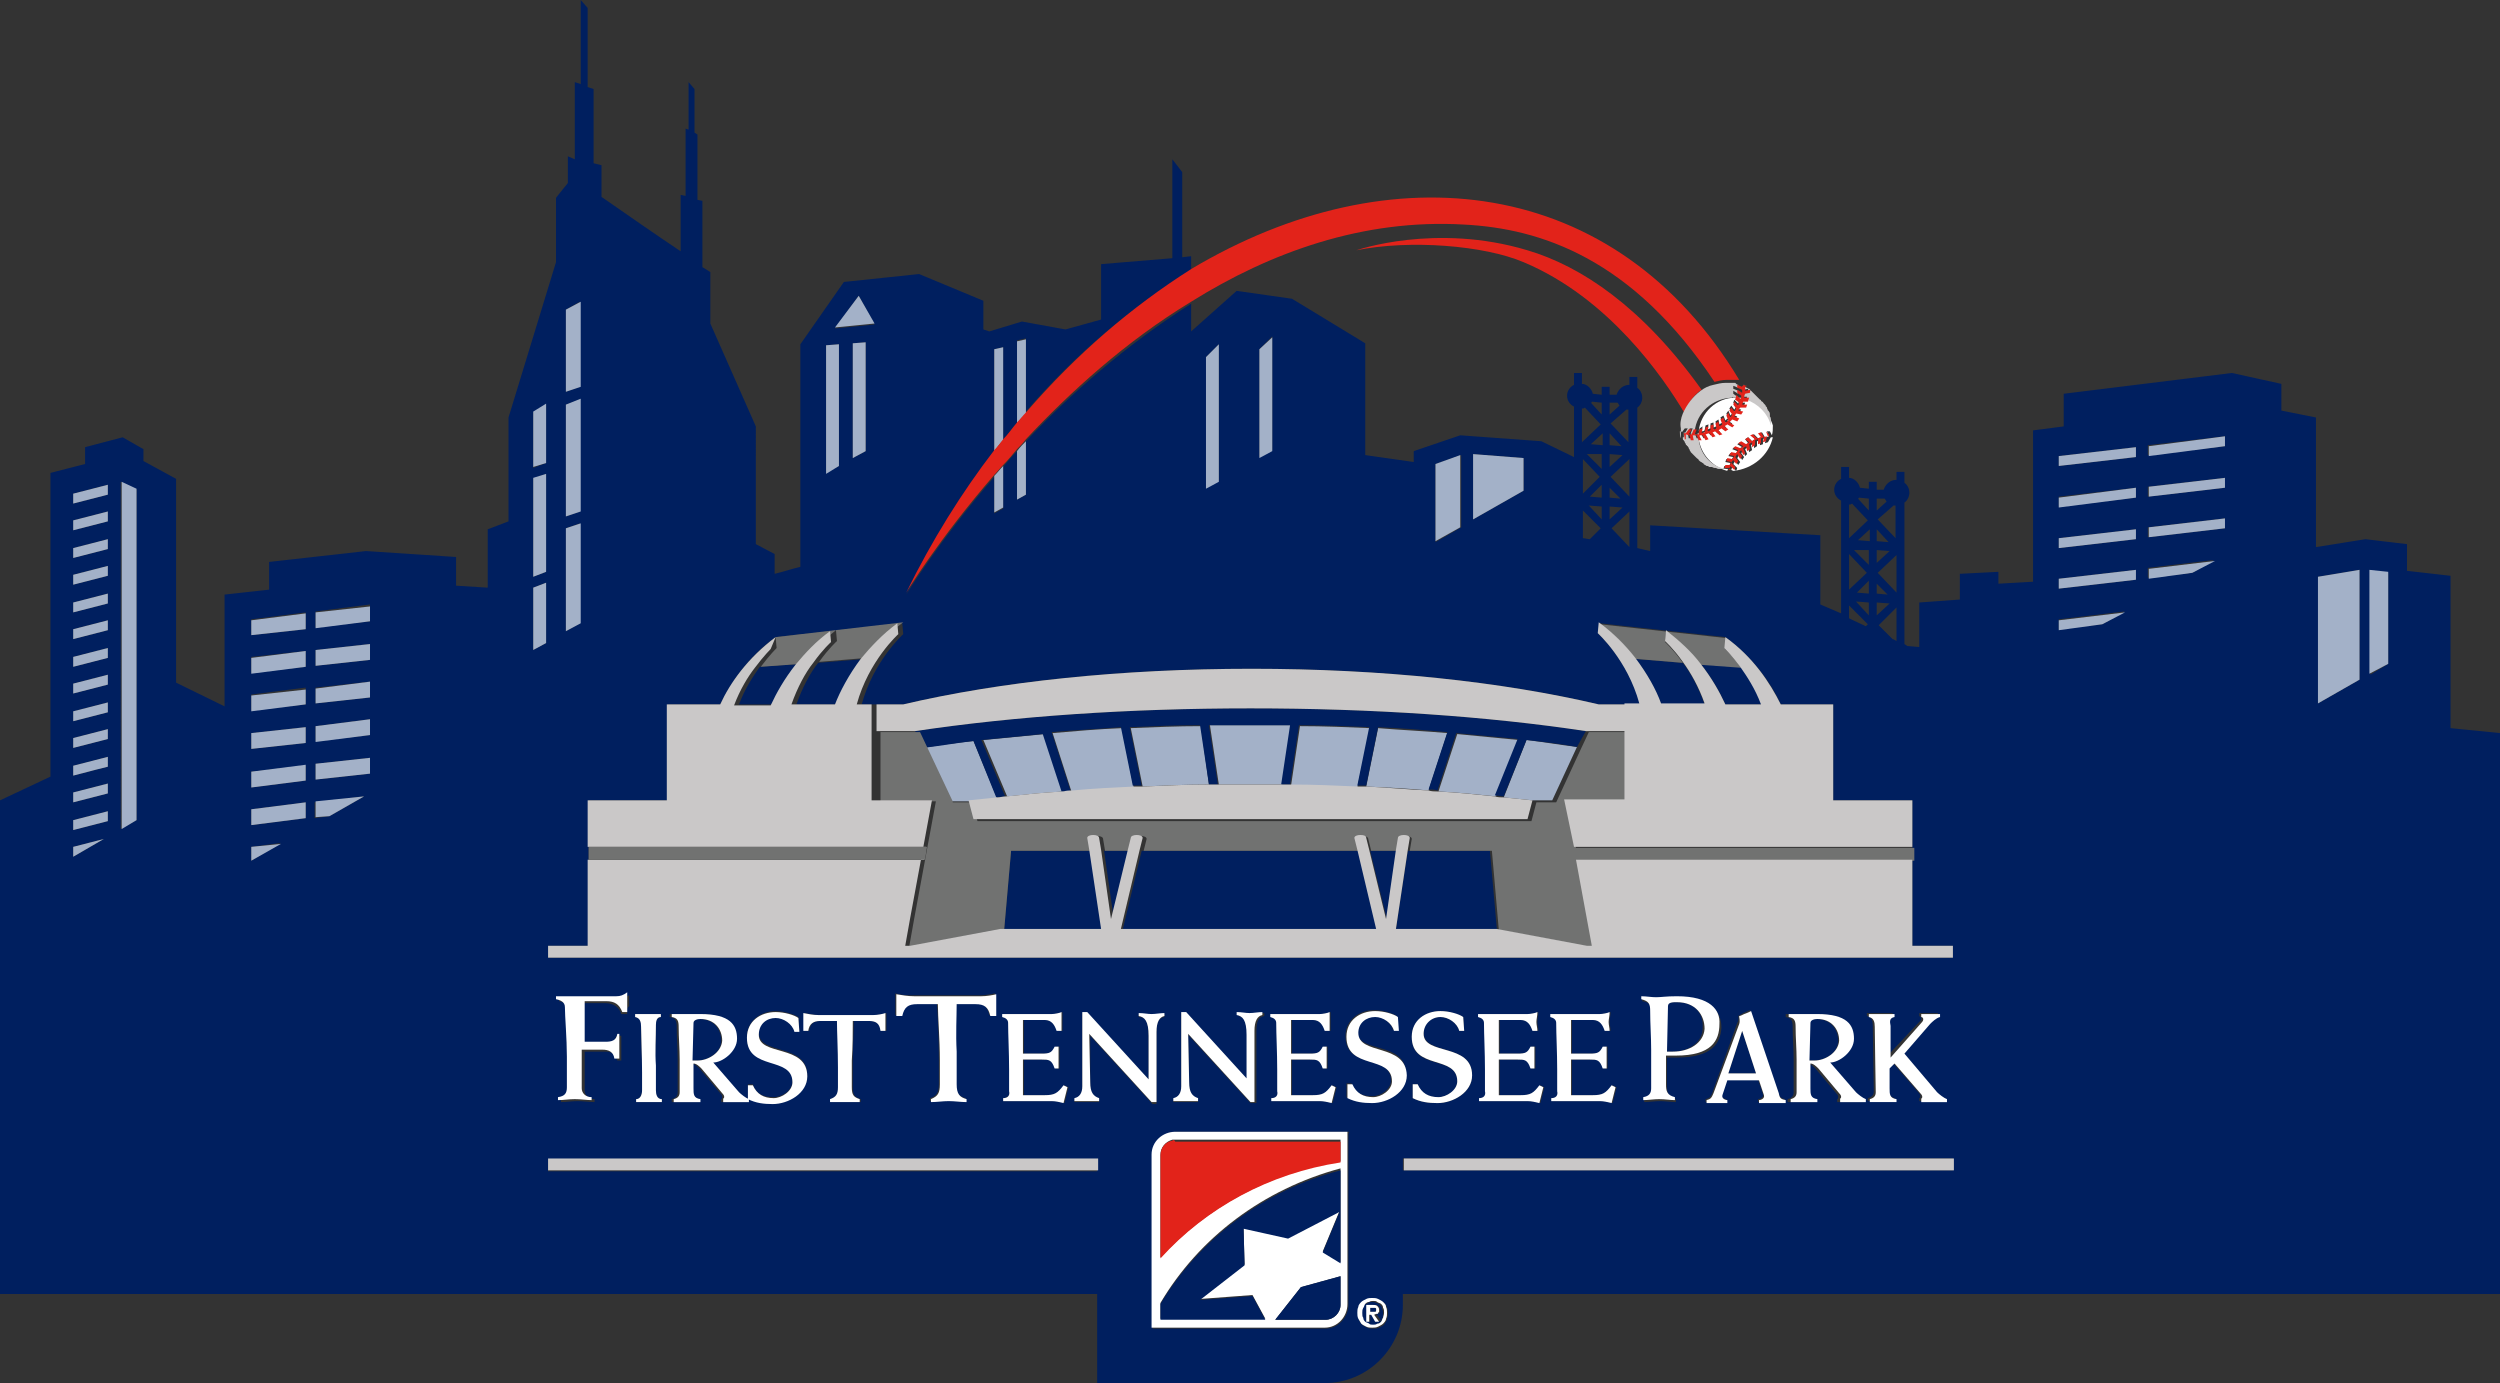 <?xml version="1.0" encoding="utf-8"?>
<!-- Generator: Adobe Illustrator 20.1.0, SVG Export Plug-In . SVG Version: 6.00 Build 0)  -->
<svg version="1.1" id="Layer_1" xmlns="http://www.w3.org/2000/svg" xmlns:xlink="http://www.w3.org/1999/xlink" x="0px" y="0px"
	 viewBox="0 0 252.7 139.8" style="enable-background:new 0 0 252.7 139.8;" xml:space="preserve">
<rect x="0" y="0" width="252.7" height="139.8" fill="#333333" stroke="none"/>
<style type="text/css">
	.st0{fill:#001F5F;}
	.st1{fill:#A3B1C8;}
	.st2{fill:#717271;}
	.st3{fill:#CAC8C8;}
	.st4{fill:#FFFFFF;}
	.st5{fill:#E2231A;}
</style>
<g>
	<path class="st0" d="M247.7,73.6V58.2l-4.4-0.5V55l-4.2-0.5l-5,0.8V42.2l-3.5-0.7v-2.7l-5-1.1l-17,2.1v3.3l-3.1,0.4v15.3L202,59
		v-1.2l-3.9,0.2v2.6l-4.1,0.3v4.5l-1.2-0.1l-0.3-0.2V50.8c0.3-0.2,0.5-0.6,0.5-1s-0.2-0.8-0.5-1v-1.1h-0.8v0.8l0,0
		c-0.6,0-1.1,0.4-1.3,1h-0.7v-0.8h-0.8v0.7l-0.9-0.1c-0.1-0.5-0.6-1-1.1-1v-1.1h-0.8v1.2c-0.4,0.2-0.7,0.6-0.7,1.1s0.3,0.9,0.7,1.1
		V62c-0.7-0.3-1.4-0.6-2.1-0.9v-7l-17.2-1v2.6c-0.4-0.1-0.9-0.2-1.3-0.3V41.2c0.3-0.2,0.5-0.6,0.5-1s-0.2-0.8-0.5-1v-1.1h-0.8v0.8
		l0,0c-0.6,0-1.1,0.4-1.3,1h-0.7v-0.8h-0.8v0.8l-0.9-0.1c-0.1-0.5-0.6-1-1.1-1v-1.1h-0.8v1.2c-0.4,0.2-0.7,0.6-0.7,1.1
		s0.3,0.9,0.7,1.1v5.1l-3.3-1.6l-8.2-0.6l-4.7,1.6v1.1L138,46V34.7l-7.4-4.5l-5.6-0.8l-4.6,4.1v-2.8c-6.5,4.1-12.2,9.1-16.7,13.9V50
		l-0.9,0.5v-4.9c-0.5,0.5-1,1.1-1.4,1.6v4.2l-0.9,0.5v-3.7c-5.7,6.6-8.9,11.9-8.9,11.9c2.6-5.3,5.6-10.1,8.9-14.4V35.3l0.9-0.2v9.4
		c0.5-0.6,0.9-1.2,1.4-1.7v-8.4l0.9-0.2v7.4c5.1-5.9,10.8-10.7,16.7-14.2v-1.5l-0.9,0.1v-8.6l-1-1.3v10l-7.2,0.6v5.6l-3.6,1
		l-4.4-0.8l-3.3,1l-0.6-0.2v-2.9l-6.5-2.7l-7.6,0.8l-4.4,6.3v22.5c-0.9,0.2-1.7,0.5-2.6,0.7v-2l-1.9-1V43.1l-4.6-10.4v-5.2
		c0,0-0.3-0.2-0.8-0.5v-6.7l-0.5-0.1v-6.6l-0.3-0.2V9l-0.6-0.7v4.8L69.3,13v6.8l-0.5-0.1v5.7c-2.4-1.6-5.7-3.9-8-5.5v-3.2L60,16.5V9
		l-0.6-0.2v-8L58.7,0v8.5l-0.6-0.2v7.8l-0.7-0.3v2.7c-0.5,0.6-1.2,1.5-1.2,1.5v6.5l-4.8,15.7v10.5l-2.1,0.8v5.9l-3.2-0.2v-2.9
		L37,55.7l-9.8,1.1v2.8l-4.5,0.5v11.3L17.8,69V48.4l-3.3-1.8v-1.2l-2.1-1.2l-3.8,1v1.7l-3.5,0.9v30.7L0,80.9v49.9h110.9v7.1v1.9h1.9
		h21.1c4.4,0,7.9-3.6,7.9-7.9v-1.1h110.9V74.1L247.7,73.6z M7.4,86.6v-1l3.1-0.8L7.4,86.6z M10.9,83l-3.5,0.9v-1l3.5-0.9V83z
		 M10.9,80.2l-3.5,0.9v-1l3.5-0.9V80.2z M10.9,77.5L10.9,77.5l-1.2,0.3l-2.3,0.6l0,0v-1l3.5-0.9V77.5z M10.9,74.7l-3.5,0.9v-1
		l3.5-0.9V74.7z M10.9,72l-3.5,0.9v-1l3.5-0.9V72z M10.9,69.2l-3.5,0.9v-1l3.5-0.9V69.2z M10.9,66.5l-3.5,0.9v-1l3.5-0.9V66.5z
		 M10.9,63.7l-3.5,0.9v-1l3.5-0.9V63.7z M10.9,61l-3.5,0.9v-1l3.5-0.9V61z M10.9,58.2l-3.5,0.9v-1l3.5-0.9V58.2z M10.9,55.5
		l-3.5,0.9v-1l3.5-0.9V55.5z M10.9,52.7l-3.5,0.9v-1l3.5-0.9V52.7z M10.9,50l-3.5,0.9v-1l3.5-0.9V50z M13.8,82.9l-1.6,0.9V48.7
		l1.6,0.8V82.9z M25.4,87v-1.4l3-0.4L25.4,87z M30.9,81.1v1.6l-5.5,0.7l0,0v-1.6L30.9,81.1L30.9,81.1z M30.9,78.9l-5.5,0.7V78
		l5.5-0.6V78.9z M30.9,75.1l-5.5,0.6v-1.6l5.5-0.6V75.1z M30.9,71.2l-5.5,0.6v-1.6l5.5-0.7V71.2z M30.9,67.4L25.4,68v-1.6l5.5-0.6
		V67.4z M30.9,63.6l-5.5,0.6v-1.6l5.5-0.7V63.6z M33.3,82.5l-1.5,0.2v-1.6l5-0.6L33.3,82.5z M37.4,78.2l-5.5,0.6v-1.6l5.5-0.6V78.2z
		 M37.4,74.3l-5.5,0.6v-1.5l5.5-0.7V74.3z M37.4,70.5l-5.5,0.6v-1.6l5.5-0.6V70.5z M37.4,66.7l-5.5,0.6v-1.6l5.5-0.6V66.7z
		 M37.4,62.8l-5.5,0.6v-1.6l5.5-0.7V62.8z M191.4,51.1c0.1,0,0.1,0,0.2,0l0,0v3.3l-1.8-1.9L191.4,51.1z M189.7,50.4h0.8
		c0.1,0.1,0.1,0.2,0.2,0.3l-1,0.9V50.4z M189.7,53.5l1.2,1.3l-1.2-0.1V53.5z M189.7,55.6l1.3,0.1l-1.3,1.2V55.6z M191.7,56.1v3.8
		l-1.9-2L191.7,56.1z M189.7,59l1.1,1.1l-1.1-0.1V59z M189.7,60.9L191,61l-1.3,1.2V60.9z M191.7,61.4v3.4c0,0-0.3-0.2-0.4-0.2
		l-1.4-1.4L191.7,61.4z M187.9,50.3l1,0.1v1.2l-1.1-1.2C187.9,50.4,187.9,50.3,187.9,50.3z M187.7,59.9l1.2-1.2V60L187.7,59.9z
		 M188.9,60.9v1.3l-1.3-1.4L188.9,60.9z M187.8,54.6l1.2-1.1v1.2L187.8,54.6z M188.9,55.6v1.5l-1.5-1.5H188.9z M186.9,51
		c0.1,0,0.2,0,0.3-0.1l1.6,1.7l-1.9,1.8L186.9,51L186.9,51z M186.9,56l1.8,1.9l-1.8,1.7V56z M186.9,61.2l1.9,1.9l-0.2,0.2
		c-0.6-0.3-1.1-0.5-1.7-0.8V61.2z M164.4,41.4c0.1,0,0.1,0,0.2,0l0,0v3.3l-1.8-1.9L164.4,41.4z M162.7,40.7h0.8
		c0.1,0.1,0.1,0.2,0.2,0.3l-1,0.9V40.7z M162.7,43.8l1.2,1.3l-1.2-0.1V43.8z M162.7,45.9L164,46l-1.3,1.2V45.9z M164.7,46.4v3.8
		l-1.9-2L164.7,46.4z M162.7,49.3l1.1,1.1l-1.1-0.1V49.3z M162.7,51.2l1.3,0.1l-1.3,1.2V51.2z M164.7,51.7v3.6l0,0l-1.8-1.9
		L164.7,51.7z M160.9,40.6l1,0.1v1.2l-1.1-1.2C160.9,40.7,160.9,40.7,160.9,40.6z M160.6,51.1l1.3,0.1v1.3L160.6,51.1z M161.8,53.4
		l-1.1,1.1c-0.2,0-0.5-0.1-0.7-0.1v-2.8L161.8,53.4z M160.7,50.2l1.2-1.2v1.3L160.7,50.2z M160.8,44.9l1.2-1.1V45L160.8,44.9z
		 M161.9,45.9v1.5l-1.5-1.5H161.9z M159.9,41.3c0.1,0,0.2,0,0.3-0.1l1.6,1.7l-1.9,1.8L159.9,41.3L159.9,41.3z M159.9,46.3l1.8,1.9
		l-1.7,1.7v-3.3l0,0v-0.3H159.9z M148.9,45.9l5.1,0.4v3.3l-5.1,2.9V45.9z M145.1,46.9l2.6-0.9v7.3l-2.6,1.5V46.9z M127.3,35.3
		l1.3-1.3v11.5l-1.3,0.7V35.3z M121.9,36.1l1.3-1.3v13.8l-1.3,0.7V36.1z M86.8,29.9l1.6,2.9l-4,0.4L86.8,29.9z M87.5,34.6v11
		l-1.3,0.7V34.7L87.5,34.6z M83.5,34.9l1.3-0.1v12.3l-1.3,0.7V34.9z M57.2,31.3l1.4-0.8v8.6l-1.4,0.5V31.3z M57.2,40.9l1.4-0.5v11.3
		l-1.4,0.5V40.9z M57.2,53.4l1.4-0.5V63l-1.4,0.8V53.4z M55.2,65l-1.3,0.7v-6.3l1.3-0.5V65z M55.2,57.8l-1.3,0.5v-9.9l1.3-0.5V57.8z
		 M55.2,46.8l-1.3,0.5v-5.6l1.3-0.8V46.8z M110.9,117.3v1.1H55.4v-1.2H111C111,117.2,111,117.2,110.9,117.3z M63.4,102.5h-0.6
		c-0.2-0.7-0.8-1.1-1.6-1.1H59c0,1.3,0,2.6,0,4.1h2.1c0.6,0,1.1-0.2,1.2-0.8h0.5c0,0.4,0,0.9,0,1.3c0,0.4,0,0.8,0,1.2h-0.4
		c-0.2-0.7-0.6-0.9-1.2-0.9h-2.1c0,1.2,0,2.6,0,3.9c0,0.5,0.4,0.9,1,0.9v0.3c-0.6,0-1.2-0.1-1.7-0.1c-0.6,0-1.1,0.1-1.7,0.1v-0.3
		c0.6-0.1,0.9-0.4,0.9-1V107c0-1.8-0.2-4.1-0.2-5c0-0.5-0.4-0.7-0.9-0.8v-0.3h6.1c0.3,0,0.6-0.1,1-0.3c0,0.4,0,0.8,0,1.1
		C63.3,101.9,63.4,102.2,63.4,102.5z M66.9,111.1v0.3c-0.4,0-0.9,0-1.3,0s-0.9,0-1.3,0v-0.3c0.4,0,0.6-0.4,0.6-0.9v-1.8
		c0-1.5-0.1-3.8-0.1-4.6c0-0.5,0-0.9-0.6-1v-0.3c0.4,0,0.9,0,1.3,0s0.9,0,1.3,0v0.3c-0.5,0.1-0.5,0.4-0.5,0.8c0,1.2-0.1,2.7-0.1,4.1
		v2.5C66.2,110.6,66.4,111.1,66.9,111.1z M74.5,110.4c0.2,0.2,0.6,0.6,1,0.7v0.3c-0.4,0-0.8,0-1.3,0c-0.4,0-0.8,0-1.3,0v-0.3
		c0.1,0,0.1-0.1,0.1-0.2c0-0.1,0-0.2-0.2-0.4l-2.1-2.5c-0.2-0.2-0.5-0.5-0.8-0.5v2.5c0,0.5,0.1,0.9,0.7,1.1v0.3c-0.5,0-0.9,0-1.4,0
		s-0.9,0-1.3,0v-0.3c0.4-0.1,0.6-0.3,0.6-0.7v-3.3c0-1.1-0.1-2.2-0.1-3.3c0-0.6-0.1-0.9-0.7-1v-0.3c0.4,0,0.8,0,1.2,0
		c0.4,0,0.8,0,1.7,0c3,0,3.7,1.1,3.7,2.5c0,1.3-1.5,2.4-2.6,2.4L74.5,110.4z M81.6,108.7c0,1.7-1.9,2.8-3.5,2.8
		c-0.9,0-1.7-0.1-2.5-0.5v-1.4h0.5c0.3,1,1.1,1.3,2.1,1.3c0.9,0,1.9-0.7,1.9-1.6c0-2.7-4.6-1-4.6-4.5c0-1.6,1.4-2.6,2.9-2.6
		c0.8,0,1.8,0.3,2.3,0.6l0.1,1.4h-0.5c-0.2-0.8-1.1-1.4-1.9-1.4c-1,0-1.7,0.6-1.7,1.6C76.7,106.7,81.6,105.4,81.6,108.7z M87,111.1
		v0.3c-0.5,0-1,0-1.5,0s-1,0-1.5,0v-0.3c0.6-0.2,0.8-0.5,0.8-1.2v-2c0-1.8-0.1-3.6-0.1-4.7H83c-0.7,0-1.1,0.2-1.2,1h-0.5v-1.8
		c0.5,0.1,1,0.2,1.5,0.2h5.6c0.4,0,0.9-0.1,1.2-0.2v1.8h-0.5c-0.1-0.7-0.5-1-1.2-1h-1.6c0,1.1-0.1,2.5-0.1,4v2.7
		C86.2,110.7,86.4,110.9,87,111.1z M97.6,111v0.3c-0.6,0-1.2-0.1-1.8-0.1c-0.6,0-1.2,0.1-1.8,0.1V111c0.7-0.2,0.9-0.6,0.9-1.5v-2.4
		c0-2.2-0.1-4.4-0.2-5.7h-2.1c-0.9,0-1.3,0.3-1.5,1.2h-0.6v-2.2c0.6,0.2,1.2,0.2,1.8,0.2h6.8c0.4,0,1.1-0.1,1.5-0.2v2.2H100
		c-0.2-0.9-0.6-1.2-1.5-1.2h-1.9c0,1.3-0.1,3-0.1,4.8v3.3C96.6,110.5,96.9,110.8,97.6,111z M102,103.4c0-0.3-0.2-0.5-0.6-0.6v-0.3h5
		c0.3,0,0.8-0.1,1-0.2c0,0.3,0,0.6,0,1c0,0.3,0,0.6,0,0.9h-0.5c-0.2-0.6-0.5-1.1-1.2-1.1h-2.2v3.4h1.9c0.7,0,1-0.1,1.3-0.7h0.4
		c0,0.4,0,0.7,0,1.1c0,0.4,0,0.8,0,1.1h-0.4c-0.3-0.9-0.5-0.9-1.3-0.9h-1.9v3.6h2.2c0.9,0,1.3-0.2,1.9-1l0.4,0.2l-0.4,1.6
		c-0.4-0.2-0.8-0.2-1.2-0.2h-5V111c0.5,0,0.7-0.4,0.7-0.8V108C102.1,106.4,102,104.5,102,103.4z M110.2,109.5c0,1,0.3,1.5,0.9,1.6
		v0.3c-0.4,0-0.8,0-1.3,0c-0.4,0-0.8,0-1.2,0v-0.3c0.5-0.1,0.8-0.5,0.8-1.2v-7.5h0.5l6.2,6.8v-4.4c0-1.6-0.3-2-1-2v-0.3
		c0.4,0,0.8,0.1,1.3,0.1c0.4,0,0.9-0.1,1.3-0.1v0.3c-0.6,0.1-0.8,0.5-0.8,1.6v7.2h-0.4l-6.3-6.9V109.5z M136.3,114.6v0.6v16.7
		c0,1.3-1.1,2.4-2.3,2.4h-16.7h-0.6h-0.2v-0.2v-0.7v-16.7c0-1.3,1.1-2.3,2.4-2.3h16.7h0.6h0.2L136.3,114.6L136.3,114.6z
		 M125.2,102.7v-0.3c0.4,0,0.8,0.1,1.3,0.1c0.4,0,0.9-0.1,1.3-0.1v0.3c-0.6,0.1-0.8,0.5-0.8,1.6v7.2h-0.6l-6.3-6.9l0.1,4.9
		c0,1,0.3,1.5,0.9,1.6v0.3c-0.4,0-0.8,0-1.3,0c-0.4,0-0.8,0-1.2,0v-0.3c0.5-0.1,0.8-0.5,0.8-1.2v-7.5h0.5l6.2,6.8v-4.4
		C126.1,103.2,125.8,102.8,125.2,102.7z M129.1,103.4c0-0.3-0.2-0.5-0.6-0.6v-0.3h5c0.3,0,0.8-0.1,1-0.2c0,0.3,0,0.6,0,1
		c0,0.3,0,0.6,0,0.9H134c-0.2-0.6-0.5-1.1-1.2-1.1h-2.2v3.4h1.9c0.7,0,1-0.1,1.3-0.7h0.4c0,0.4,0,0.7,0,1.1c0,0.4,0,0.8,0,1.1h-0.4
		c-0.3-0.9-0.5-0.9-1.3-0.9h-1.9v3.6h2.2c0.9,0,1.3-0.2,1.9-1l0.4,0.2l-0.4,1.6c-0.4-0.2-0.8-0.2-1.2-0.2h-4.9V111
		c0.5,0,0.7-0.4,0.7-0.8V108C129.2,106.4,129.1,104.5,129.1,103.4z M140.2,133.4c-0.1,0.2-0.2,0.3-0.3,0.5c-0.1,0.1-0.3,0.2-0.5,0.3
		s-0.4,0.1-0.6,0.1c-0.2,0-0.4,0-0.6-0.1c-0.2-0.1-0.4-0.2-0.5-0.3s-0.3-0.3-0.3-0.5c-0.1-0.2-0.1-0.4-0.1-0.6c0-0.2,0-0.4,0.1-0.6
		c0.1-0.2,0.2-0.3,0.3-0.5c0.1-0.1,0.3-0.2,0.5-0.3s0.4-0.1,0.6-0.1c0.2,0,0.4,0,0.6,0.1c0.2,0.1,0.4,0.2,0.5,0.3s0.3,0.3,0.3,0.5
		c0.1,0.2,0.1,0.4,0.1,0.6C140.3,133,140.2,133.2,140.2,133.4z M138.6,111.4c-0.8,0-1.7-0.1-2.5-0.5v-1.4h0.5c0.3,1,1.1,1.3,2.1,1.3
		c0.9,0,1.9-0.7,1.9-1.6c0-2.7-4.6-1-4.6-4.5c0-1.6,1.4-2.6,2.9-2.6c0.8,0,1.8,0.3,2.3,0.6l0.1,1.4h-0.5c-0.2-0.8-1.1-1.4-1.9-1.4
		c-1,0-1.7,0.6-1.7,1.6c0,2.2,4.9,0.9,4.9,4.2C142.1,110.4,140.2,111.4,138.6,111.4z M197.4,118.3h-55.6v-1.2h55.6V118.3z
		 M148.8,108.7c0,1.7-1.9,2.8-3.5,2.8c-0.9,0-1.7-0.1-2.5-0.5v-1.4h0.5c0.3,1,1.1,1.3,2.1,1.3c0.9,0,1.9-0.7,1.9-1.6
		c0-2.7-4.6-1-4.6-4.5c0-1.6,1.4-2.6,2.9-2.6c0.8,0,1.8,0.3,2.3,0.6l0.1,1.4h-0.5c-0.2-0.8-1.1-1.4-1.9-1.4c-1,0-1.7,0.6-1.7,1.6
		C143.9,106.7,148.8,105.4,148.8,108.7z M150.1,103.4c0-0.3-0.2-0.5-0.6-0.6v-0.3h5c0.3,0,0.8-0.1,1-0.2c0,0.3-0.1,0.6-0.1,1
		c0,0.3,0.1,0.6,0.1,0.9H155c-0.2-0.6-0.5-1.1-1.2-1.1h-2.2v3.4h1.9c0.7,0,1-0.1,1.3-0.7h0.4c0,0.4,0,0.7,0,1.1c0,0.4,0,0.8,0,1.1
		h-0.4c-0.3-0.9-0.5-0.9-1.3-0.9h-1.9v3.6h2.2c0.9,0,1.3-0.2,1.9-1l0.4,0.2l-0.4,1.6c-0.4-0.2-0.8-0.2-1.2-0.2h-4.9V111
		c0.5,0,0.7-0.4,0.7-0.8V108C150.2,106.4,150.1,104.5,150.1,103.4z M157.4,103.4c0-0.3-0.2-0.5-0.6-0.6v-0.3h5c0.3,0,0.8-0.1,1-0.2
		c0,0.3-0.1,0.6-0.1,1c0,0.3,0.1,0.6,0.1,0.9h-0.5c-0.2-0.6-0.5-1.1-1.2-1.1h-2.2v3.4h1.9c0.7,0,1-0.1,1.3-0.7h0.4
		c0,0.4,0,0.7,0,1.1c0,0.4,0,0.8,0,1.1h-0.4c-0.3-0.9-0.5-0.9-1.3-0.9h-1.9v3.6h2.2c0.9,0,1.3-0.2,1.9-1l0.4,0.2l-0.4,1.6
		c-0.4-0.2-0.8-0.2-1.2-0.2h-4.9V111c0.5,0,0.7-0.4,0.7-0.8V108C157.5,106.4,157.4,104.5,157.4,103.4z M175.7,102.7L175.7,102.7
		L175.7,102.7c0.2-0.1,0.3-0.2,0.5-0.3s0.5-0.2,0.7-0.3l2.8,8.3c0.2,0.5,0.3,0.6,0.7,0.7v0.3c-0.5,0-0.6,0-1.1,0c-0.4,0-1.2,0-1.6,0
		v-0.3c0.1,0,0.6-0.1,0.5-0.5l-0.5-1.5h-3.2l-0.5,1.5c-0.1,0.4,0.4,0.5,0.5,0.5v0.3c-0.4,0-0.6,0-1.1,0c-0.4,0-0.6,0-1,0v-0.3
		c0.3-0.1,0.5-0.1,0.7-0.7l2.5-7C175.8,103.1,175.7,102.7,175.7,102.7z M169.5,106.9c-0.4,0-0.7,0-1,0v2.9c0,0.6,0.1,1.1,0.9,1.3
		v0.3c-0.5,0-1.1-0.1-1.6-0.1s-1.1,0.1-1.6,0.1v-0.3c0.5-0.1,0.8-0.4,0.8-0.9v-3.9c0-1.3-0.1-2.6-0.1-3.9c0-0.7-0.1-1.1-0.9-1.2
		v-0.3c0.5,0,1,0.1,1.5,0.1s0.9-0.1,2.1-0.1c3.5,0,4.4,1.4,4.4,3C173.9,105.4,173.1,106.9,169.5,106.9z M187.3,110.4
		c0.2,0.2,0.6,0.6,1,0.7v0.3c-0.4,0-0.8,0-1.3,0c-0.4,0-0.8,0-1.3,0v-0.3c0.1,0,0.1-0.1,0.1-0.2c0-0.1,0-0.2-0.2-0.4l-2.1-2.5
		c-0.2-0.2-0.5-0.5-0.8-0.5v2.5c0,0.5,0.1,0.9,0.7,1.1v0.3c-0.5,0-0.9,0-1.4,0s-0.9,0-1.3,0v-0.3c0.4-0.1,0.6-0.3,0.6-0.7v-3.3
		c0-1.1-0.1-2.2-0.1-3.3c0-0.6-0.1-0.9-0.7-1v-0.3c0.4,0,0.8,0,1.2,0s0.8,0,1.7,0c3,0,3.7,1.1,3.7,2.5c0,1.3-1.5,2.4-2.6,2.4
		L187.3,110.4z M194,103.3c0.2-0.2,0.2-0.3,0.2-0.4c0-0.1-0.1-0.1-0.2-0.2v-0.3c0.4,0,0.5,0,0.9,0s0.5,0,1,0v0.3
		c-0.3,0.1-0.8,0.5-1,0.7l-2.6,3l3.3,3.9c0.2,0.2,0.6,0.6,1,0.7v0.3c-0.4,0-0.8,0-1.3,0c-0.4,0-0.8,0-1.3,0V111
		c0.1,0,0.1-0.1,0.1-0.2c0-0.1,0-0.2-0.2-0.4l-2.6-3l-0.5,0.5c0,1.1,0,2,0,2c0,0.5,0.1,0.9,0.7,1.1v0.3c-0.5,0-0.9,0-1.4,0
		s-0.9,0-1.3,0V111c0.4-0.1,0.6-0.3,0.6-0.7c0,0-0.1-5.9-0.1-6.6c0-0.5-0.1-0.9-0.6-1v-0.3c0.4,0,0.9,0,1.3,0c0.4,0,0.9,0,1.3,0v0.3
		c-0.5,0.1-0.5,0.4-0.5,0.8c0,0.6,0,1.9,0,3.2L194,103.3z M197.4,96.8h-142v-1.2h4.1v-8.7v-1.3v-4.7h8v-9.7h5.3
		c1.1-2.2,2.8-4.8,5.6-6.8l0,0L91.2,63l0.1,1.1c0,0-3,2.7-4.2,7.1h1.5v9.7l0,0v-9.7l0,0h2.7c9.8-2.3,21.9-3.6,35.2-3.6
		c13.2,0,25.4,1.3,35.1,3.6l0,0l0,0h2.7l0,0v9.7l0,0v-9.7h1.5c-1.2-4.4-4.2-7.1-4.2-7.1l0.1-1.1l12.7,1.4c2.8,2.1,4.6,4.6,5.6,6.8
		h5.3v9.7h8v4.7v1.3v8.7h4.1L197.4,96.8L197.4,96.8z M212.5,63.1l-4.4,0.5v-1l6.7-0.8L212.5,63.1z M215.9,58.6l-7.8,0.9v-1l7.8-0.9
		V58.6z M215.9,54.5l-7.8,0.9v-1l7.8-0.9V54.5z M215.9,50.3l-7.8,0.9v-1l7.8-0.9V50.3z M215.9,46.2l-7.8,0.9v-1l7.8-0.9V46.2z
		 M221.6,57.9l-4.5,0.5v-1l6.7-0.8L221.6,57.9z M224.9,53.4l-7.8,0.9v-1l7.8-0.9V53.4z M224.9,49.3l-7.8,0.9v-1l7.8-0.9V49.3z
		 M224.9,45.1l-7.8,0.9v-1l7.8-0.9V45.1z M238.5,68.7l-4.2,2.4V58.3l4.2-0.7V68.7z M241.4,67.1l-1.8,1.1V57.7l1.8,0.2V67.1z"/>
	<polygon class="st1" points="7.4,50.9 10.9,50 10.9,49 7.4,49.9 	"/>
	<polygon class="st1" points="7.4,53.6 10.9,52.7 10.9,51.7 7.4,52.6 	"/>
	<polygon class="st1" points="7.4,56.4 10.9,55.5 10.9,54.5 7.4,55.4 	"/>
	<polygon class="st1" points="7.4,59.1 10.9,58.2 10.9,57.2 7.4,58.1 	"/>
	<polygon class="st1" points="7.4,61.9 10.9,61 10.9,60 7.4,60.9 	"/>
	<polygon class="st1" points="7.4,64.6 10.9,63.7 10.9,62.7 7.4,63.6 	"/>
	<polygon class="st1" points="7.4,78.4 7.4,78.4 9.7,77.8 10.9,77.5 10.9,77.5 10.9,76.5 7.4,77.4 	"/>
	<polygon class="st1" points="7.4,81.1 10.9,80.2 10.9,79.2 7.4,80.1 	"/>
	<polygon class="st1" points="7.4,83.9 10.9,83 10.9,82 7.4,82.9 	"/>
	<polygon class="st1" points="7.4,86.6 10.5,84.8 7.4,85.6 	"/>
	<polygon class="st1" points="7.4,67.4 10.9,66.5 10.9,65.5 7.4,66.4 	"/>
	<polygon class="st1" points="7.4,70.1 10.9,69.2 10.9,68.2 7.4,69.1 	"/>
	<polygon class="st1" points="7.4,72.9 10.9,72 10.9,71 7.4,71.9 	"/>
	<polygon class="st1" points="7.4,75.6 10.9,74.7 10.9,73.7 7.4,74.6 	"/>
	<polygon class="st1" points="25.4,64.2 30.9,63.6 30.9,62 25.4,62.7 	"/>
	<polygon class="st1" points="25.4,68.1 30.9,67.4 30.9,65.8 25.4,66.5 	"/>
	<polygon class="st1" points="25.4,71.9 30.9,71.2 30.9,69.7 25.4,70.3 	"/>
	<polygon class="st1" points="25.4,75.7 30.9,75.1 30.9,73.5 25.4,74.1 	"/>
	<polygon class="st1" points="25.4,79.6 30.9,78.9 30.9,77.3 25.4,78 	"/>
	<polygon class="st1" points="31.9,63.5 37.4,62.8 37.4,61.3 31.9,61.9 	"/>
	<polygon class="st1" points="31.9,67.3 37.4,66.7 37.4,65.1 31.9,65.7 	"/>
	<polygon class="st1" points="31.9,71.1 37.4,70.5 37.4,68.9 31.9,69.6 	"/>
	<polygon class="st1" points="31.9,75 37.4,74.3 37.4,72.7 31.9,73.4 	"/>
	<polygon class="st1" points="31.9,78.8 37.4,78.2 37.4,76.6 31.9,77.2 	"/>
	<polygon class="st1" points="25.4,83.4 25.4,83.4 30.9,82.7 30.9,81.1 30.9,81.1 25.4,81.8 	"/>
	<polygon class="st1" points="25.4,87 28.4,85.3 25.4,85.6 	"/>
	<polygon class="st1" points="31.9,82.6 33.3,82.5 36.8,80.5 31.9,81 	"/>
	<polygon class="st1" points="208.1,47.1 215.9,46.2 215.9,45.2 208.1,46.1 	"/>
	<polygon class="st1" points="208.1,51.3 215.9,50.3 215.9,49.3 208.1,50.3 	"/>
	<polygon class="st1" points="208.1,55.4 215.9,54.5 215.9,53.5 208.1,54.4 	"/>
	<polygon class="st1" points="208.1,59.5 215.9,58.6 215.9,57.6 208.1,58.5 	"/>
	<polygon class="st1" points="208.1,63.7 212.5,63.1 214.8,61.9 208.1,62.7 	"/>
	<polygon class="st1" points="217.2,46.1 224.9,45.1 224.9,44.1 217.2,45.1 	"/>
	<polygon class="st1" points="217.2,50.2 224.9,49.3 224.9,48.3 217.2,49.2 	"/>
	<polygon class="st1" points="217.2,54.3 224.9,53.4 224.9,52.4 217.2,53.3 	"/>
	<polygon class="st1" points="217.2,58.5 221.6,57.9 223.9,56.7 217.2,57.5 	"/>
	<polygon class="st1" points="234.3,71.1 238.5,68.7 238.5,57.6 234.3,58.3 	"/>
	<polygon class="st1" points="239.5,68.1 241.4,67.1 241.4,57.8 239.5,57.6 	"/>
	<polygon class="st1" points="12.3,83.8 13.8,82.9 13.8,49.4 12.3,48.7 	"/>
	<polygon class="st1" points="53.9,47.2 55.2,46.8 55.2,40.8 53.9,41.6 	"/>
	<polygon class="st1" points="53.9,58.3 55.2,57.8 55.2,47.9 53.9,48.3 	"/>
	<polygon class="st1" points="53.9,65.7 55.2,65 55.2,58.9 53.9,59.4 	"/>
	<polygon class="st1" points="58.7,30.5 57.2,31.3 57.2,39.6 58.7,39.1 	"/>
	<polygon class="st1" points="58.7,40.3 57.2,40.9 57.2,52.2 58.7,51.7 	"/>
	<polygon class="st1" points="58.7,52.9 57.2,53.4 57.2,63.8 58.7,63 	"/>
	<polygon class="st1" points="87.5,45.6 87.5,34.6 86.2,34.7 86.2,46.3 	"/>
	<polygon class="st1" points="84.8,34.8 83.5,34.9 83.5,47.9 84.8,47.1 	"/>
	<path class="st1" d="M103.7,34.3l-0.9,0.2v8.3c0.3-0.4,0.6-0.7,0.9-1V34.3z"/>
	<path class="st1" d="M102.8,50.5l0.9-0.5v-5.4c-0.3,0.3-0.6,0.6-0.9,1V50.5z"/>
	<path class="st1" d="M101.4,35.1l-0.9,0.2v10.3c0.3-0.4,0.6-0.8,0.9-1.1V35.1z"/>
	<path class="st1" d="M100.5,51.8l0.9-0.5v-4.2c-0.3,0.3-0.6,0.7-0.9,1V51.8z"/>
	<polygon class="st1" points="128.6,34.1 127.3,35.3 127.3,46.3 128.6,45.6 	"/>
	<polygon class="st1" points="123.2,34.8 121.9,36.1 121.9,49.4 123.2,48.7 	"/>
	<polygon class="st1" points="86.8,29.9 84.4,33.1 88.4,32.7 	"/>
	<path class="st0" d="M139.1,132.4v-0.1c0,0,0,0-0.1-0.1h-0.1h-0.1h-0.3v0.4h0.3c0.1,0,0.2,0,0.2,0
		C139.1,132.5,139.1,132.5,139.1,132.4z"/>
	<path class="st0" d="M139.5,131.9c-0.1-0.1-0.2-0.2-0.4-0.2c-0.1-0.1-0.3-0.1-0.4-0.1c-0.2,0-0.3,0-0.4,0.1
		c-0.1,0.1-0.3,0.1-0.4,0.2c-0.1,0.1-0.2,0.2-0.2,0.4c-0.1,0.1-0.1,0.3-0.1,0.5s0,0.3,0.1,0.5c0.1,0.1,0.1,0.3,0.2,0.4
		c0.1,0.1,0.2,0.2,0.4,0.2c0.1,0.1,0.3,0.1,0.4,0.1c0.2,0,0.3,0,0.4-0.1c0.1-0.1,0.3-0.1,0.4-0.2c0.1-0.1,0.2-0.2,0.2-0.4
		c0.1-0.1,0.1-0.3,0.1-0.5s0-0.3-0.1-0.5C139.7,132.1,139.6,132,139.5,131.9z M139.1,133.6l-0.4-0.7h-0.2v0.7h-0.3v-1.7h0.6
		c0.2,0,0.4,0,0.5,0.1s0.2,0.2,0.2,0.4c0,0.1,0,0.1,0,0.2c0,0.1-0.1,0.1-0.1,0.1l-0.1,0.1c-0.1,0-0.1,0-0.2,0l0.5,0.7L139.1,133.6
		L139.1,133.6z"/>
	<path class="st0" d="M169.4,101.3c-0.4,0-0.9,0-0.9,0.4l-0.1,4.6c0.2,0,0.4,0,0.6,0c1.7,0,3.1-0.9,3.1-2.4
		C172.2,102.5,171.4,101.3,169.4,101.3z"/>
	<polygon class="st0" points="177.5,108.5 176.1,104.2 174.7,108.5 	"/>
	<polygon class="st0" points="94.6,81 92.4,92.8 92.4,92.8 	"/>
	<path class="st0" d="M70.7,103c-0.3,0-0.7,0-0.7,0.4l-0.1,3.8c0.2,0,0.3,0,0.5,0c1.2,0,2.5-0.8,2.5-2C72.9,104,72.1,103,70.7,103z"
		/>
	<polygon class="st0" points="95.8,81 95.8,81 95.8,80.9 	"/>
	<path class="st0" d="M80.5,71.2h4.4c0.5-1.4,1.4-3,2.6-4.6L82.7,67C81.9,68,81.1,69.5,80.5,71.2z"/>
	<path class="st0" d="M74.7,71.2h3.7c0.6-1.3,1.4-2.7,2.5-4.1l-4.1,0.3C76.1,68.4,75.3,69.6,74.7,71.2z"/>
	<path class="st0" d="M174.4,71.2h3.7c-0.6-1.6-1.4-2.9-2.1-3.8l-4.1-0.3C173,68.5,173.8,69.9,174.4,71.2z"/>
	<path class="st0" d="M183.6,103c-0.3,0-0.7,0-0.7,0.4l-0.1,3.8c0.2,0,0.3,0,0.5,0c1.2,0,2.5-0.8,2.5-2S185,103,183.6,103z"/>
	<path class="st0" d="M167.9,71.2h4.4c-0.6-1.7-1.4-3.2-2.2-4.2l-4.8-0.4C166.6,68.2,167.4,69.9,167.9,71.2z"/>
	<path class="st2" d="M78.5,65.5c0,0-0.7,0.7-1.6,1.9l4.1-0.3c0.9-1.2,2.1-2.3,3.5-3.4l0.1,1.1c0,0-0.8,0.7-1.8,2.1l4.8-0.4
		c1-1.3,2.2-2.5,3.7-3.6l-12.9,1.5l0,0l0,0L78.5,65.5z"/>
	<path class="st2" d="M165.3,66.6l4.8,0.4c-1-1.4-1.8-2.1-1.8-2.1l0.1-1.1c1.4,1,2.5,2.2,3.5,3.4l4.1,0.3c-0.9-1.2-1.6-1.9-1.6-1.9
		l0.1-1.1l-12.8-1.4C163.2,64.1,164.4,65.3,165.3,66.6z"/>
	<path class="st3" d="M55.4,118.3H111v-1.1v-0.1H55.4V118.3z"/>
	<rect x="141.9" y="117.1" class="st3" width="55.6" height="1.2"/>
	<polygon class="st0" points="142.3,86 141.1,93.9 151.3,93.9 150.6,86 	"/>
	<polygon class="st0" points="112.6,93 114.3,86 111.6,86 	"/>
	<polygon class="st0" points="113.5,93.9 139.3,93.9 137.4,86 115.4,86 	"/>
	<polygon class="st0" points="101.5,93.9 111.7,93.9 110.5,86 102.2,86 	"/>
	<polygon class="st0" points="140.2,93 141.2,86 138.5,86 	"/>
	<path class="st1" d="M152,80.6c1,0.1,2,0.2,2.9,0.3h2l2.5-5.4c-1.7-0.2-3.4-0.5-5.1-0.7L152,80.6z"/>
	<path class="st1" d="M146.3,74.1c-2.3-0.2-4.6-0.3-7-0.5l-1.2,5.9c2.1,0.1,4.2,0.2,6.3,0.4L146.3,74.1z"/>
	<path class="st1" d="M153.5,74.8c-2-0.2-4.1-0.4-6.2-0.6l-1.9,5.8c2,0.1,3.9,0.3,5.8,0.5L153.5,74.8z"/>
	<path class="st1" d="M138.5,73.6c-2.3-0.1-4.7-0.2-7.1-0.2l-0.9,6c2.3,0,4.5,0.1,6.7,0.2L138.5,73.6z"/>
	<path class="st1" d="M129.6,79.3l0.9-6c-1.4,0-2.7,0-4.1,0c-1.4,0-2.7,0-4.1,0l0.9,6c1.1,0,2.1,0,3.2,0
		C127.5,79.3,128.6,79.3,129.6,79.3z"/>
	<path class="st1" d="M98.4,74.9c-1.8,0.2-3.5,0.4-5.1,0.7l2.5,5.3l0.1,0.1h2c1-0.1,1.9-0.2,2.9-0.3L98.4,74.9z"/>
	<path class="st1" d="M121.4,73.4c-2.4,0-4.7,0.1-7.1,0.2l1.2,5.9c2.2-0.1,4.4-0.2,6.7-0.2L121.4,73.4z"/>
	<path class="st1" d="M105.6,74.2c-2.1,0.2-4.2,0.4-6.2,0.6l2.4,5.7c1.9-0.2,3.8-0.4,5.8-0.5L105.6,74.2z"/>
	<path class="st1" d="M113.4,73.6c-2.4,0.1-4.7,0.3-7,0.5l1.9,5.9c2.1-0.1,4.2-0.3,6.3-0.4L113.4,73.6z"/>
	<path class="st0" d="M160.3,73.9c-9.9-1.5-21.6-2.3-33.9-2.3c-12.3,0-24,0.8-33.9,2.3l0,0l0,0l0.8,1.7c1.7-0.2,3.4-0.5,5.1-0.7
		l2.3,5.7c0.3,0,0.6-0.1,0.9-0.1l-2.4-5.7c2-0.2,4.1-0.4,6.2-0.6l1.9,5.8c0.3,0,0.6,0,0.9-0.1l-1.9-5.9c2.3-0.2,4.6-0.3,7-0.5
		l1.2,5.9c0.3,0,0.6,0,0.9,0l-1.2-5.9c2.3-0.1,4.7-0.2,7.1-0.2l0.9,6c0.3,0,0.6,0,0.9,0l-0.9-6c1.4,0,2.7,0,4.1,0c1.4,0,2.7,0,4.1,0
		l-0.9,6c0.3,0,0.6,0,0.9,0l0.9-6c2.4,0,4.7,0.1,7.1,0.2l-1.2,5.9c0.3,0,0.6,0,0.9,0l1.2-5.9c2.4,0.1,4.7,0.3,7,0.5l-1.9,5.8
		c0.3,0,0.6,0,0.9,0.1l1.9-5.8c2.1,0.2,4.2,0.4,6.2,0.6l-2.3,5.7c0.3,0,0.6,0.1,0.9,0.1l2.3-5.7c1.8,0.2,3.5,0.4,5.1,0.7L160.3,73.9
		L160.3,73.9L160.3,73.9z"/>
	<path class="st2" d="M94.6,81l-2.2,11.9l-0.5,2.8h0.5l9.1-1.7l0.7-8h8.3l-0.2-1.2c0-0.2,0.3-0.3,0.6-0.3s0.6,0.1,0.6,0.3l0.2,1.2
		h2.7l0.3-1.2c0-0.2,0.2-0.3,0.6-0.3c0.3,0,0.6,0.1,0.6,0.3l-0.3,1.2h21.8l-0.3-1.2c0-0.2,0.3-0.3,0.6-0.3s0.6,0.1,0.6,0.3l0.3,1.2
		h2.7l0.2-1.2c0-0.2,0.3-0.3,0.6-0.3s0.6,0.1,0.6,0.3l-0.2,1.2h8.3l0.7,8l9.1,1.7h0.5l-1.6-8.7l0,0v-0.2V87h34v-1.3h-34.2l-0.8-4.7
		h6.1v-9.7l0,0V74h-4l-0.8,1.7l-2.5,5.4h-2l-0.5,1.9l0,0h-56l0,0l-0.5-1.9l0,0h-2l0,0V81l-2.5-5.3L93,74h-4v-2.7l0,0V81H94.6
		L94.6,81z"/>
	<path class="st3" d="M159.1,85.6h34.2v-4.7h-8v-9.7H180c-1.1-2.2-2.8-4.8-5.6-6.8l-0.1,1.1c0,0,0.7,0.7,1.6,1.9
		c0.7,1,1.5,2.2,2.1,3.8h-3.6c-0.6-1.3-1.4-2.7-2.5-4.1c-0.9-1.2-2.1-2.3-3.5-3.4l-0.1,1.1c0,0,0.8,0.7,1.8,2.1
		c0.8,1.1,1.6,2.5,2.2,4.2h-4.4c-0.5-1.4-1.4-3-2.6-4.6c-1-1.3-2.2-2.5-3.7-3.6l-0.1,1.1c0,0,3,2.7,4.2,7.1h-1.5v9.7l0,0h-6.1
		L159.1,85.6z"/>
	<path class="st3" d="M193.3,86.9h-34l1.6,8.7h-0.5l-9.1-1.7h-10.2l1.2-8l0.2-1.2c0-0.2-0.3-0.3-0.6-0.3s-0.6,0.1-0.6,0.3l-0.2,1.2
		l-1,7l-1.7-7l-0.3-1.2c0-0.2-0.2-0.3-0.6-0.3c-0.3,0-0.6,0.1-0.6,0.3l0.3,1.2l1.9,8h-25.8l1.9-8l0.3-1.2c0-0.2-0.3-0.3-0.6-0.3
		s-0.6,0.1-0.6,0.3l-0.3,1.2l-1.7,7l-1-7l-0.2-1.2c0-0.2-0.3-0.3-0.6-0.3s-0.6,0.1-0.6,0.3l0.2,1.2l1.2,8h-10.2L92,95.6h-0.5
		l0.5-2.8l0,0l2.2-11.9h-6.1l0,0v-9.7h-1.5c1.2-4.4,4.2-7.1,4.2-7.1L90.7,63c-1.5,1.1-2.7,2.4-3.7,3.6c-1.2,1.6-2.1,3.3-2.6,4.6H80
		c0.6-1.7,1.4-3.2,2.2-4.2c1-1.4,1.8-2.1,1.8-2.1l-0.1-1.1c-1.4,1-2.5,2.2-3.5,3.4c-1.1,1.4-1.9,2.8-2.5,4.1h-3.7
		c0.6-1.6,1.4-2.9,2.1-3.8c0.9-1.2,1.6-1.9,1.6-1.9l0.5-1.2l0,0c-2.8,2.1-4.6,4.6-5.6,6.8h-5.4v9.7h-8v4.7h34.2l-0.2,1.3h-34v8.7h-4
		v1.2h142v-1.2h-4.1V86.9z"/>
	<polygon class="st3" points="159.3,86.9 159.3,86.9 159.3,86.7 	"/>
	<path class="st3" d="M151.1,80.5c-1.9-0.2-3.8-0.4-5.8-0.5c-0.3,0-0.6,0-0.9-0.1c-2.1-0.1-4.2-0.3-6.3-0.4c-0.3,0-0.6,0-0.9,0
		c-2.2-0.1-4.4-0.2-6.7-0.2c-0.3,0-0.6,0-0.9,0c-1.1,0-2.2,0-3.2,0c-1.1,0-2.2,0-3.2,0c-0.3,0-0.6,0-0.9,0c-2.3,0-4.5,0.1-6.7,0.2
		c-0.3,0-0.6,0-0.9,0c-2.1,0.1-4.2,0.2-6.3,0.4c-0.3,0-0.6,0-0.9,0.1c-2,0.1-3.9,0.3-5.8,0.5c-0.3,0-0.6,0.1-0.9,0.1
		c-1,0.1-2,0.2-2.9,0.3l0,0l0.5,1.9l0,0h56l0,0l0.5-1.9c-1-0.1-1.9-0.2-2.9-0.3C151.7,80.6,151.4,80.6,151.1,80.5z"/>
	<path class="st4" d="M135.5,114.4h-16.7c-1.3,0-2.4,1-2.4,2.3v16.7v0.6v0.2h0.2h0.6h16.7c1.3,0,2.3-1.1,2.3-2.4v-16.7v-0.6v-0.1
		H136H135.5z M135.5,131.9c0,0.8-0.7,1.5-1.5,1.5h-5.1l2.6-3.3l4-1.1V131.9z M135.5,127.6l-1.8-1.1l1.7-4.1l-5.2,2.7l-4.5-1l0.1,3.7
		l-4.5,3.5l5.3-0.4l1.3,2.4h-9.1h-1.5v-1.5v-0.1l0,0c3.9-6.6,10.4-11.5,18.2-13.6V127.6z M135.5,117.4c-7.2,1.1-13.6,4.7-18.2,9.7
		v-10.4c0-0.7,0.5-1.3,1.2-1.5c0.1,0,0.2,0,0.3,0h16.7V117.4z"/>
	<path class="st5" d="M118.5,115.3c-0.7,0.1-1.2,0.7-1.2,1.5v10.4c4.6-5.1,11-8.6,18.2-9.7v-2.1h-16.7
		C118.7,115.2,118.6,115.2,118.5,115.3z"/>
	<path class="st0" d="M117.3,131.8L117.3,131.8L117.3,131.8v1.6h1.5h9.1l-1.3-2.4l-5.3,0.4l4.5-3.5l-0.1-3.7l4.5,1l5.2-2.7l-1.7,4.1
		l1.8,1.1v-9.4C127.7,120.3,121.2,125.3,117.3,131.8z"/>
	<path class="st0" d="M128.9,133.4h5.1c0.8,0,1.5-0.7,1.5-1.5V129l-4,1.1L128.9,133.4z"/>
	<path class="st4" d="M62.3,100.7h-6.1v0.3c0.5,0.1,0.9,0.3,0.9,0.8c0,0.9,0.2,3.2,0.2,5v3.1c0,0.6-0.2,0.9-0.9,1v0.3
		c0.6,0,1.1-0.1,1.7-0.1s1.2,0.1,1.7,0.1v-0.3c-0.6,0-1-0.4-1-0.9c0-1.3,0-2.7,0-3.9h2.1c0.6,0,1.1,0.2,1.2,0.9h0.5
		c0-0.4,0-0.8,0-1.2s0-0.9,0-1.3h-0.2c-0.1,0.7-0.6,0.8-1.2,0.8h-2.1c0-1.4,0-2.8,0-4.1h2.2c0.8,0,1.3,0.3,1.6,1.1h0.5
		c0-0.3,0-0.6,0-0.9c0-0.3,0-0.7,0-1.1C63,100.6,62.7,100.7,62.3,100.7z"/>
	<path class="st4" d="M66.3,103.6c0-0.4,0.1-0.8,0.5-0.8v-0.3c-0.4,0-0.9,0-1.3,0s-0.9,0-1.3,0v0.3c0.5,0.1,0.6,0.5,0.6,1
		c0,0.8,0.1,3,0.1,4.6v1.8c0,0.5-0.2,0.9-0.6,0.9v0.3c0.4,0,0.9,0,1.3,0s0.9,0,1.3,0v-0.3c-0.5,0-0.6-0.5-0.6-0.9v-2.5
		C66.2,106.4,66.3,104.9,66.3,103.6z"/>
	<path class="st4" d="M74.5,105c0-1.4-0.7-2.5-3.7-2.5c-1,0-1.3,0-1.7,0c-0.4,0-0.8,0-1.2,0v0.3c0.6,0.1,0.7,0.4,0.7,1
		c0,1.1,0.1,2.2,0.1,3.3v3.3c0,0.4-0.2,0.6-0.6,0.7v0.3c0.5,0,0.9,0,1.3,0c0.5,0,0.9,0,1.4,0v-0.3c-0.7-0.1-0.7-0.5-0.7-1.1v-2.5
		c0.3,0,0.6,0.3,0.8,0.5l2.1,2.5c0.2,0.2,0.2,0.3,0.2,0.4c0,0.1-0.1,0.1-0.1,0.2v0.3c0.4,0,0.8,0,1.3,0c0.4,0,0.9,0,1.3,0v-0.3
		c-0.3-0.1-0.8-0.5-1-0.7l-2.6-3C73,107.4,74.5,106.3,74.5,105z M70.5,107.2c-0.2,0-0.3,0-0.5,0l0.1-3.8c0-0.3,0.4-0.4,0.7-0.4
		c1.4,0,2.2,1,2.2,2.2C72.9,106.4,71.6,107.2,70.5,107.2z"/>
	<path class="st4" d="M78.4,102.9c0.8,0,1.7,0.6,1.9,1.4h0.5l-0.1-1.4c-0.4-0.3-1.4-0.6-2.3-0.6c-1.5,0-2.9,0.9-2.9,2.6
		c0,3.4,4.6,1.8,4.6,4.5c0,0.9-1.1,1.6-1.9,1.6c-1,0-1.7-0.4-2.1-1.3h-0.5v1.4c0.8,0.4,1.6,0.5,2.5,0.5c1.6,0,3.5-1.1,3.5-2.8
		c0-3.3-4.9-2-4.9-4.2C76.7,103.5,77.5,102.9,78.4,102.9z"/>
	<path class="st4" d="M86.2,103.2h1.6c0.7,0,1.1,0.2,1.2,1h0.5v-1.8c-0.3,0.1-0.8,0.2-1.2,0.2h-5.6c-0.5,0-1-0.1-1.5-0.2v1.8h0.5
		c0.1-0.7,0.5-1,1.2-1h1.7c0,1.1,0.1,2.9,0.1,4.7v2c0,0.7-0.2,1-0.8,1.2v0.3c0.5,0,1,0,1.5,0s1,0,1.5,0v-0.3
		c-0.6-0.2-0.8-0.4-0.8-1.2v-2.7C86.2,105.7,86.2,104.3,86.2,103.2z"/>
	<path class="st4" d="M137.3,104.4c0-1,0.8-1.6,1.7-1.6c0.8,0,1.7,0.6,1.9,1.4h0.5l-0.1-1.4c-0.4-0.3-1.4-0.6-2.3-0.6
		c-1.5,0-2.9,0.9-2.9,2.6c0,3.4,4.6,1.8,4.6,4.5c0,0.9-1.1,1.6-1.9,1.6c-1,0-1.7-0.4-2.1-1.3h-0.5v1.4c0.8,0.4,1.6,0.5,2.5,0.5
		c1.6,0,3.5-1.1,3.5-2.8C142.1,105.4,137.3,106.7,137.3,104.4z"/>
	<path class="st4" d="M145.6,102.8c0.8,0,1.7,0.6,1.9,1.4h0.5l-0.1-1.4c-0.4-0.3-1.4-0.6-2.3-0.6c-1.5,0-2.9,0.9-2.9,2.6
		c0,3.4,4.6,1.8,4.6,4.5c0,0.9-1.1,1.6-1.9,1.6c-1,0-1.7-0.4-2.1-1.3h-0.5v1.4c0.8,0.4,1.6,0.5,2.5,0.5c1.6,0,3.5-1.1,3.5-2.8
		c0-3.3-4.9-2-4.9-4.2C143.9,103.5,144.7,102.8,145.6,102.8z"/>
	<path class="st4" d="M96.7,101.5h1.9c0.9,0,1.3,0.3,1.5,1.2h0.6v-2.2c-0.4,0.1-1,0.2-1.5,0.2h-6.8c-0.6,0-1.2-0.1-1.8-0.2v2.2h0.6
		c0.2-0.9,0.6-1.2,1.5-1.2h2.1c0,1.3,0.2,3.5,0.2,5.7v2.4c0,0.9-0.2,1.2-0.9,1.5v0.3c0.6,0,1.2-0.1,1.8-0.1c0.6,0,1.2,0.1,1.8,0.1
		v-0.3c-0.7-0.2-1-0.5-1-1.5v-3.3C96.6,104.5,96.7,102.8,96.7,101.5z"/>
	<path class="st4" d="M101.4,111v0.3h4.9c0.4,0,0.8,0.1,1.2,0.2l0.4-1.6l-0.4-0.2c-0.6,0.8-0.9,1-1.9,1h-2.2v-3.6h1.9
		c0.7,0,1,0,1.3,0.9h0.4c0-0.4,0-0.7,0-1.1c0-0.4,0-0.7,0-1.1h-0.4c-0.3,0.6-0.5,0.7-1.3,0.7h-1.9v-3.4h2.2c0.7,0,1,0.5,1.2,1.1h0.5
		c0-0.3,0-0.6,0-0.9c0-0.3,0-0.6,0-1c-0.2,0.1-0.7,0.2-1,0.2h-5v0.3c0.4,0.1,0.6,0.3,0.6,0.6c0,1.1,0.1,3,0.1,4.7v2.2
		C102.1,110.7,101.9,111,101.4,111z"/>
	<path class="st4" d="M116.9,111.5v-7.2c0-1,0.3-1.5,0.8-1.6v-0.3c-0.4,0-0.9,0.1-1.3,0.1c-0.4,0-0.8-0.1-1.3-0.1v0.3
		c0.6,0.1,1,0.5,1,2v4.4l-6.2-6.8h-0.5v7.5c0,0.7-0.3,1.1-0.8,1.2v0.3c0.4,0,0.8,0,1.2,0c0.4,0,0.8,0,1.3,0V111
		c-0.6-0.2-0.9-0.6-0.9-1.6l-0.1-4.9l6.3,6.9h0.5V111.5z"/>
	<path class="st4" d="M119.9,102.3h-0.5v7.5c0,0.7-0.3,1.1-0.8,1.2v0.3c0.4,0,0.8,0,1.2,0s0.8,0,1.3,0V111c-0.6-0.2-0.9-0.6-0.9-1.6
		l-0.1-4.9l6.3,6.9h0.4v-7.2c0-1,0.3-1.5,0.8-1.6v-0.3c-0.4,0-0.9,0.1-1.3,0.1c-0.4,0-0.8-0.1-1.3-0.1v0.3c0.6,0.1,1,0.5,1,2v4.4
		L119.9,102.3z"/>
	<path class="st4" d="M128.5,111v0.3h4.9c0.4,0,0.8,0.1,1.2,0.2l0.4-1.6l-0.4-0.2c-0.6,0.8-0.9,1-1.9,1h-2.2v-3.6h1.9
		c0.7,0,1,0,1.3,0.9h0.4c0-0.4,0-0.7,0-1.1c0-0.4,0-0.7,0-1.1h-0.4c-0.3,0.6-0.5,0.7-1.3,0.7h-1.9v-3.4h2.2c0.7,0,1,0.5,1.2,1.1h0.5
		c0-0.3,0-0.6,0-0.9c0-0.3,0-0.6,0-1c-0.2,0.1-0.7,0.2-1,0.2h-5v0.3c0.4,0.1,0.6,0.3,0.6,0.6c0,1.1,0.1,3,0.1,4.7v2.2
		C129.2,110.7,129,111,128.5,111z"/>
	<path class="st4" d="M149.5,111v0.3h4.9c0.4,0,0.8,0.1,1.2,0.2l0.4-1.6l-0.4-0.2c-0.6,0.8-0.9,1-1.9,1h-2.2v-3.6h1.9
		c0.7,0,1,0,1.3,0.9h0.4c0-0.4,0-0.7,0-1.1c0-0.4,0-0.7,0-1.1h-0.4c-0.3,0.6-0.5,0.7-1.3,0.7h-1.9v-3.4h2.2c0.7,0,1,0.5,1.2,1.1h0.5
		c0-0.3-0.1-0.6-0.1-0.9c0-0.3,0.1-0.6,0.1-1c-0.2,0.1-0.7,0.2-1,0.2h-5v0.3c0.4,0.1,0.6,0.3,0.6,0.6c0,1.1,0.1,3,0.1,4.7v2.2
		C150.2,110.7,150,111,149.5,111z"/>
	<path class="st4" d="M156.8,111v0.3h4.9c0.4,0,0.8,0.1,1.2,0.2l0.4-1.6l-0.4-0.2c-0.6,0.8-0.9,1-1.9,1h-2.2v-3.6h1.9
		c0.7,0,1,0,1.3,0.9h0.4c0-0.4,0-0.7,0-1.1c0-0.4,0-0.7,0-1.1H162c-0.3,0.6-0.5,0.7-1.3,0.7h-1.9v-3.4h2.2c0.7,0,1,0.5,1.2,1.1h0.5
		c0-0.3-0.1-0.6-0.1-0.9c0-0.3,0.1-0.6,0.1-1c-0.2,0.1-0.7,0.2-1,0.2h-5v0.3c0.4,0.1,0.6,0.3,0.6,0.6c0,1.1,0.1,3,0.1,4.7v2.2
		C157.5,110.7,157.3,111,156.8,111z"/>
	<path class="st4" d="M187.4,105c0-1.4-0.7-2.5-3.7-2.5c-1,0-1.3,0-1.7,0s-0.8,0-1.2,0v0.3c0.6,0.1,0.7,0.4,0.7,1
		c0,1.1,0.1,2.2,0.1,3.3v3.3c0,0.4-0.2,0.6-0.6,0.7v0.3c0.5,0,0.9,0,1.3,0c0.5,0,0.9,0,1.4,0v-0.3c-0.7-0.1-0.7-0.5-0.7-1.1v-2.5
		c0.3,0,0.6,0.3,0.8,0.5l2.1,2.5c0.2,0.2,0.2,0.3,0.2,0.4c0,0.1-0.1,0.1-0.1,0.2v0.3c0.4,0,0.8,0,1.3,0c0.4,0,0.9,0,1.3,0v-0.3
		c-0.3-0.1-0.8-0.5-1-0.7l-2.6-3C185.9,107.4,187.4,106.3,187.4,105z M183.4,107.2c-0.2,0-0.3,0-0.5,0l0.1-3.8
		c0-0.3,0.4-0.4,0.7-0.4c1.4,0,2.2,1,2.2,2.2C185.8,106.4,184.5,107.2,183.4,107.2z"/>
	<path class="st4" d="M191.5,102.8v-0.3c-0.4,0-0.9,0-1.3,0c-0.4,0-0.9,0-1.3,0v0.3c0.5,0.1,0.6,0.5,0.6,1c0,0.7,0.1,6.6,0.1,6.6
		c0,0.4-0.2,0.6-0.6,0.7v0.3c0.5,0,0.9,0,1.3,0c0.5,0,0.9,0,1.4,0v-0.3c-0.7-0.1-0.7-0.5-0.7-1.1c0,0,0-0.9,0-2l0.5-0.5l2.6,3
		c0.2,0.2,0.2,0.3,0.2,0.4c0,0.1-0.1,0.1-0.1,0.2v0.3c0.4,0,0.8,0,1.3,0c0.4,0,0.8,0,1.3,0v-0.3c-0.3-0.1-0.8-0.5-1-0.7l-3.3-3.9
		l2.6-3c0.2-0.2,0.6-0.6,1-0.7v-0.3c-0.4,0-0.5,0-1,0c-0.4,0-0.5,0-0.9,0v0.3c0.1,0,0.2,0.1,0.2,0.2c0,0.1,0,0.2-0.2,0.4l-3.1,3.5
		c0-1.3,0-2.7,0-3.2C191,103.2,191,102.9,191.5,102.8z"/>
	<path class="st4" d="M173.2,110.5c-0.2,0.5-0.3,0.6-0.7,0.7v0.3c0.4,0,0.6,0,1,0s0.6,0,1.1,0v-0.3c-0.1,0-0.6-0.1-0.5-0.5l0.5-1.5
		h3.2l0.5,1.5c0.1,0.4-0.4,0.5-0.5,0.5v0.3c0.4,0,1.2,0,1.6,0c0.4,0,0.6,0,1.1,0v-0.3c-0.4-0.1-0.6-0.1-0.7-0.7l-2.8-8.3
		c-0.2,0.1-0.4,0.2-0.7,0.3c-0.2,0.1-0.4,0.2-0.5,0.2v0.1l0,0c0,0,0.1,0.4,0,0.7L173.2,110.5z M176.1,104.2l1.4,4.3h-2.8
		L176.1,104.2z"/>
	<path class="st4" d="M169.5,100.7c-1.1,0-1.6,0.1-2.1,0.1s-1-0.1-1.5-0.1v0.3c0.8,0.2,0.9,0.5,0.9,1.2c0,1.3,0.1,2.6,0.1,3.9v3.9
		c0,0.5-0.2,0.8-0.8,0.9v0.3c0.5,0,1.1-0.1,1.6-0.1c0.6,0,1.1,0.1,1.6,0.1v-0.3c-0.8-0.2-0.9-0.6-0.9-1.3v-2.9c0.3,0,0.6,0,1,0
		c3.6,0,4.4-1.5,4.4-3.2C173.9,102.1,172.9,100.7,169.5,100.7z M169.1,106.3c-0.2,0-0.4,0-0.6,0l0.1-4.6c0-0.4,0.5-0.4,0.9-0.4
		c1.9,0,2.8,1.3,2.8,2.7C172.2,105.4,170.8,106.3,169.1,106.3z"/>
	<polygon class="st2" points="93.7,85.6 59.5,85.6 59.5,86.9 93.5,86.9 	"/>
	<path class="st3" d="M92.5,73.9L92.5,73.9L92.5,73.9c10-1.5,21.6-2.3,33.9-2.3s24,0.8,33.9,2.3l0,0l0,0h4v-2.7h-2.7l0,0l0,0
		c-9.8-2.3-21.9-3.6-35.1-3.6s-25.4,1.3-35.2,3.6h-2.7v2.7H92.5z"/>
	<path class="st5" d="M103.7,41.7c-0.3,0.3-0.6,0.7-0.9,1c-0.5,0.6-0.9,1.2-1.4,1.7c-0.3,0.4-0.6,0.8-0.9,1.1
		c-3.3,4.3-6.3,9.1-8.9,14.4c0,0,3.2-5.3,8.9-11.9c0.3-0.3,0.6-0.7,0.9-1c0.5-0.5,0.9-1,1.4-1.6c0.3-0.3,0.6-0.6,0.9-1
		c4.5-4.8,10.1-9.9,16.7-13.9c8-5,17.4-8.4,27.6-7.8c7.7,0.4,17,3.4,25.3,15.9c0.4-0.1,0.8-0.2,1.2-0.2c0.2,0,0.3,0,0.5,0
		c0.1,0,0.1,0,0.2,0c0.1,0,0.2,0,0.3,0s0.1,0,0.2,0h0.1c-12.5-20.8-35.3-23.2-55.4-11.2C114.4,31,108.8,35.8,103.7,41.7z"/>
	<path class="st5" d="M172,39.4c-6-8.4-12.2-12.5-17.6-14.1c-9.3-2.8-17.3,0-17.3,0c5.4-1.1,12.9-0.5,16.9,1.2
		c8.6,3.6,14.1,11.6,16.3,15.3C170.6,40.8,171.2,39.9,172,39.4z"/>
	<path class="st4" d="M178.7,44.7l-0.3,0.1l0.1-0.5c-0.1,0-0.2,0-0.3,0.1v0.5l-0.3,0.1v-0.5c-0.1,0-0.2,0.1-0.3,0.1v0.5l-0.3,0.2
		v-0.5c-0.1,0.1-0.2,0.1-0.3,0.2l0.1,0.5l-0.3,0.2l-0.1-0.5c-0.1,0.1-0.2,0.1-0.3,0.2l0.2,0.5l-0.2,0.2l-0.2-0.5
		c-0.1,0.1-0.2,0.2-0.2,0.2l0.3,0.4l-0.2,0.3l-0.3-0.5c-0.1,0.1-0.1,0.2-0.2,0.3l0.3,0.4l-0.2,0.3l-0.3-0.4
		c-0.1,0.1-0.1,0.2-0.2,0.3l0.4,0.4l-0.1,0.3l-0.4-0.4c0,0.1-0.1,0.2-0.1,0.3l0.2,0.1c2-0.2,3.6-1.6,4-3.4c-0.1,0-0.2,0-0.2,0
		L178.7,44.7z"/>
	<path class="st4" d="M176.6,40.3L176.6,40.3l-0.6,0.1c0,0.1-0.1,0.2-0.1,0.3h0.5l-0.1,0.3h-0.6c0,0.1-0.1,0.2-0.2,0.3l0.5,0.1
		l-0.2,0.3l-0.5-0.1c-0.1,0.1-0.1,0.2-0.2,0.3l0.5,0.2l-0.2,0.3l-0.5-0.2c-0.1,0.1-0.2,0.2-0.3,0.3l0.5,0.3l-0.2,0.2l-0.5-0.3
		c-0.1,0.1-0.2,0.2-0.3,0.2l0.4,0.3l-0.3,0.2l-0.4-0.3c-0.1,0.1-0.2,0.1-0.3,0.2l0.4,0.4l-0.3,0.1l-0.4-0.4c-0.1,0-0.2,0.1-0.3,0.1
		l0.3,0.4l-0.3,0.1l-0.3-0.4c-0.1,0-0.2,0.1-0.4,0.1l0.3,0.5l-0.3,0.1l-0.3-0.5c-0.1,0-0.2,0-0.3,0c0,0,0,0,0,0.1l0.2,0.4h-0.1
		c0.2,1.6,1.4,2.9,2.9,3.3c0-0.1,0-0.1,0.1-0.2h-0.5l0.1-0.3h0.5c0-0.1,0.1-0.2,0.1-0.3l-0.5-0.1l0.1-0.3l0.5,0.1
		c0.1-0.1,0.1-0.2,0.2-0.3l-0.5-0.1l0.2-0.3l0.5,0.1c0.1-0.1,0.2-0.2,0.2-0.3l-0.5-0.2l0.2-0.2l0.5,0.2c0.1-0.1,0.2-0.2,0.3-0.2
		l-0.5-0.3l0.3-0.2l0.5,0.3c0.1-0.1,0.2-0.1,0.3-0.2l-0.3-0.4l0.3-0.2l0.4,0.4c0.1-0.1,0.2-0.1,0.3-0.2L177,44l0.3-0.1l0.4,0.4
		c0.1,0,0.2-0.1,0.4-0.1l-0.3-0.4l0.3-0.1l0.3,0.5c0.1,0,0.2,0,0.4-0.1l-0.2-0.5h0.3l0.2,0.4c0.1-0.3,0.1-0.6,0.1-1l0,0l0,0
		C178.8,41.7,177.8,40.7,176.6,40.3z"/>
	<path class="st4" d="M176,40.2c-0.1,0-0.3,0-0.4,0l0.3,0.3C175.9,40.3,176,40.3,176,40.2z"/>
	<path class="st4" d="M172.1,43.1l-0.1,0.5c0.1,0,0.2,0,0.3-0.1l0.1-0.5l0.3-0.1l-0.1,0.5c0.1,0,0.2-0.1,0.3-0.1v-0.5l0.3-0.1v0.5
		c0.1,0,0.2-0.1,0.3-0.1l-0.1-0.5l0.3-0.2l0.1,0.5c0.1-0.1,0.2-0.1,0.3-0.2l-0.2-0.5l0.3-0.2l0.2,0.5c0.1-0.1,0.2-0.2,0.3-0.2
		l-0.2-0.5l0.2-0.3l0.2,0.5c0.1-0.1,0.2-0.2,0.2-0.3l-0.3-0.4L175,41l0.3,0.4c0.1-0.1,0.1-0.2,0.2-0.3l-0.3-0.4l0.1-0.3l0.4,0.4
		c0-0.1,0.1-0.2,0.1-0.3l-0.4-0.1l0.1-0.2h-0.1c-1.9,0-3.5,1.5-3.7,3.4l0.1-0.3L172.1,43.1z"/>
	<path class="st3" d="M171.7,44.3h-0.2l-0.2-0.5c-0.1,0-0.2,0-0.4,0l0.1,0.5h-0.3l-0.1-0.5c-0.1,0-0.2,0-0.4-0.1v0.5h-0.1v0.1
		c0,0.1,0,0.2,0.1,0.2c0,0.1,0.1,0.1,0.1,0.2s0.1,0.1,0.1,0.2c0,0,0,0.1,0.1,0.1c0,0,0,0.1,0.1,0.1c0,0.1,0.1,0.1,0.1,0.2
		s0.1,0.1,0.1,0.2s0.1,0.1,0.1,0.2c0.1,0.1,0.1,0.1,0.2,0.2l0.1,0.1c0.1,0.1,0.1,0.1,0.2,0.2l0,0l0.1,0.1c0.1,0.1,0.2,0.1,0.2,0.2
		l0.1,0.1c0.1,0.1,0.2,0.1,0.3,0.2c0,0,0.1,0,0.1,0.1c0.1,0.1,0.2,0.1,0.3,0.2h0.1c0.1,0,0.1,0.1,0.2,0.1h0.1h0.1
		c0.1,0,0.2,0.1,0.3,0.1h0.1c0.1,0,0.2,0.1,0.3,0.1h0.1c0.1,0,0.1,0,0.2,0h0.1h0.1c0.1,0,0.2,0,0.3,0l0,0l0,0
		C173,47.2,171.8,45.9,171.7,44.3z"/>
	<path class="st3" d="M176.2,39.4l0.5-0.1v0.3l-0.5,0.1c0,0.1,0,0.2-0.1,0.4h0.5l-0.1,0.3c1.2,0.4,2.2,1.4,2.5,2.6l0,0l0,0
		c0-0.1,0-0.1,0-0.1c0-0.1,0-0.2,0-0.3c0-0.1,0-0.1,0-0.2s0-0.2-0.1-0.3c0-0.1,0-0.1,0-0.2s0-0.2-0.1-0.3c0,0,0-0.1-0.1-0.1
		c0-0.1-0.1-0.2-0.1-0.3c0,0,0-0.1-0.1-0.1c0-0.1-0.1-0.2-0.1-0.2l-0.1-0.1c-0.1-0.1-0.1-0.2-0.2-0.2l-0.1-0.1c0,0,0-0.1-0.1-0.1
		l-0.1-0.1l-0.1-0.1c-0.1-0.1-0.1-0.1-0.2-0.2l-0.1-0.1c-0.1-0.1-0.1-0.1-0.2-0.2l-0.1-0.1l-0.1-0.1c0,0-0.1,0-0.1-0.1l-0.1-0.1
		c-0.1,0-0.2-0.1-0.2-0.1s-0.1,0-0.2-0.1l0,0l-0.2,0.1C176.3,39.2,176.3,39.3,176.2,39.4z"/>
	<path class="st3" d="M174.7,47.6L174.7,47.6C174.7,47.6,174.6,47.6,174.7,47.6C174.6,47.6,174.7,47.6,174.7,47.6z"/>
	<path class="st3" d="M176.3,38.9h-0.1c0.1,0,0.2,0.1,0.3,0.1C176.4,39,176.3,38.9,176.3,38.9z"/>
	<path class="st3" d="M175.4,38.7c-0.1,0-0.2,0-0.3,0s-0.1,0-0.2,0c-0.2,0-0.3,0-0.5,0c-0.4,0-0.8,0.1-1.2,0.2
		c-0.5,0.1-0.9,0.3-1.3,0.6c-0.8,0.6-1.4,1.4-1.8,2.3c-0.2,0.5-0.3,1-0.2,1.5c0,0,0,0,0,0.1s0,0.2,0,0.4l0,0c0,0.1,0,0.1,0,0.2
		s0,0.1,0,0.1v0.1c0,0,0,0,0,0.1c-0.1-0.2-0.1-0.5-0.1-0.7c0.1,0,0.2,0,0.2,0.1l0.3-0.4h0.3l-0.3,0.5c0.1,0,0.2,0,0.3,0l0.2-0.5h0.3
		l-0.2,0.5c0.1,0,0.2,0,0.3,0h0.1v-0.2c0.2-1.9,1.8-3.3,3.7-3.4h0.1v-0.1l0.1,0.1c0.1,0,0.3,0,0.4,0v-0.1l-0.4-0.3v-0.3l0.5,0.3
		c0-0.1,0-0.2,0-0.3l-0.5-0.2V39l0.5,0.2c0-0.1,0-0.1,0-0.2c0,0,0,0,0-0.1l0,0c-0.1,0-0.2-0.1-0.2-0.1L175.4,38.7L175.4,38.7
		C175.5,38.7,175.5,38.7,175.4,38.7z"/>
	<path class="st3" d="M171.6,43.8L171.6,43.8C171.6,43.9,171.6,43.9,171.6,43.8L171.6,43.8z"/>
	<path class="st5" d="M178.5,43.6l0.2,0.5c-0.1,0-0.2,0-0.4,0.1l-0.3-0.5l-0.3,0.1l0.3,0.4c-0.1,0-0.2,0.1-0.4,0.1l-0.4-0.4
		l-0.3,0.1l0.5,0.4c-0.1,0-0.2,0.1-0.3,0.2l-0.4-0.4l-0.3,0.2l0.4,0.3c-0.1,0.1-0.2,0.1-0.3,0.2l-0.5-0.3l-0.3,0.2l0.5,0.3
		c-0.1,0.1-0.2,0.2-0.3,0.2l-0.5-0.2l-0.2,0.2l0.5,0.2c-0.1,0.1-0.2,0.2-0.2,0.3l-0.5-0.1l-0.2,0.3l0.5,0.1
		c-0.1,0.1-0.1,0.2-0.2,0.3l-0.5-0.1l-0.1,0.3l0.5,0.1c-0.1,0.1-0.1,0.2-0.1,0.3h-0.5l-0.1,0.3h0.5c0,0.1,0,0.1-0.1,0.2l0,0l0,0l0,0
		l0,0l0,0l0,0c0.1,0,0.2,0,0.3,0l0,0l-0.2-0.1c0-0.1,0.1-0.2,0.1-0.3l0.4,0.4l0.1-0.3l-0.4-0.4c0-0.1,0.1-0.2,0.2-0.3l0.3,0.4
		l0.2-0.3l-0.3-0.4c0.1-0.1,0.1-0.2,0.2-0.3l0.3,0.5l0.2-0.3l-0.3-0.4c0.1-0.1,0.2-0.2,0.2-0.2l0.2,0.5l0.2-0.2l-0.2-0.5
		c0.1-0.1,0.2-0.1,0.3-0.2l0.1,0.5l0.3-0.2l-0.1-0.5c0.1-0.1,0.2-0.1,0.3-0.2v0.5l0.3-0.2v-0.5c0.1,0,0.2-0.1,0.3-0.1v0.5l0.3-0.1
		v-0.5c0.1,0,0.2-0.1,0.3-0.1l-0.1,0.5l0.3-0.1l0.1-0.5c0.1,0,0.2,0,0.2,0l0,0c0-0.1,0-0.1,0-0.2l0,0L178.5,43.6L178.5,43.6z"/>
	<path class="st5" d="M176.1,39.1l-0.5-0.2v0.3l0.5,0.2c0,0.1,0,0.2,0,0.3l-0.5-0.3v0.3L176,40v0.1c0,0.1,0,0.2-0.1,0.2l-0.3-0.3
		l-0.1-0.1V40l-0.1,0.4l0.4,0.3c0,0.1-0.1,0.2-0.1,0.3l-0.4-0.4l-0.1,0.3l0.3,0.4c-0.1,0.1-0.1,0.2-0.2,0.3l-0.3-0.4l-0.2,0.3
		l0.3,0.4c-0.1,0.1-0.1,0.2-0.2,0.3l-0.2-0.5l-0.2,0.3l0.2,0.5c-0.1,0.1-0.2,0.2-0.3,0.2l-0.2-0.5l-0.3,0.2l0.2,0.5
		c-0.1,0.1-0.2,0.1-0.3,0.2l-0.1-0.5l-0.3,0.2l0.1,0.5c-0.1,0.1-0.2,0.1-0.3,0.1v-0.5l-0.3,0.1v0.5c-0.1,0-0.2,0.1-0.3,0.1l0.1-0.5
		l-0.3,0.1l-0.1,0.5c-0.1,0-0.2,0-0.3,0.1l0.1-0.5l-0.3,0.1l-0.1,0.3v0.2h-0.1c-0.1,0-0.2,0-0.3,0l0.2-0.5h-0.3l-0.2,0.5
		c-0.1,0-0.2,0-0.3,0l0.3-0.5h-0.3l-0.3,0.4c-0.1,0-0.2,0-0.2-0.1c0,0.2,0.1,0.5,0.1,0.7l0,0l0,0h0.1v-0.5c0.1,0,0.2,0.1,0.4,0.1
		l0.1,0.5h0.3l-0.1-0.5c0.1,0,0.2,0,0.4,0l0.2,0.5h0.2h0.1l-0.2-0.4V44l0,0c0.1,0,0.2,0,0.3,0l0.3,0.5l0.3-0.1l-0.3-0.5
		c0.1,0,0.2-0.1,0.4-0.1l0.3,0.4l0.3-0.1l-0.3-0.4c0.1,0,0.2-0.1,0.3-0.1l0.4,0.4l0.3-0.1l-0.4-0.4c0.1-0.1,0.2-0.1,0.3-0.2l0.4,0.3
		l0.3-0.2l-0.4-0.3c0.1-0.1,0.2-0.1,0.3-0.2l0.5,0.3l0.2-0.2l-0.5-0.3c0.1-0.1,0.2-0.2,0.3-0.3l0.5,0.2l0.2-0.3l-0.5-0.2
		c0.1-0.1,0.1-0.2,0.2-0.3l0.5,0.1l0.2-0.3l-0.5-0.1c0.1-0.1,0.1-0.2,0.2-0.3h0.6l0.1-0.3h-0.5c0-0.1,0.1-0.2,0.1-0.3h0.5v-0.1
		l0.1-0.3h-0.5c0-0.1,0-0.2,0.1-0.4l0.5-0.1v-0.3l-0.5,0.1c0-0.1,0-0.2,0-0.4l0.2-0.1l0,0c0,0,0,0-0.1,0s-0.2-0.1-0.3-0.1l0,0
		c0,0,0,0,0,0.1C176.1,39,176.1,39,176.1,39.1z"/>
	<polygon class="st1" points="147.6,46 145.1,46.9 145.1,54.7 147.6,53.3 	"/>
	<polygon class="st1" points="154,46.3 148.9,45.9 148.9,52.5 154,49.6 	"/>
	<path class="st4" d="M139.2,132.8c0.1,0,0.1,0,0.1-0.1l0.1-0.1c0-0.1,0-0.1,0-0.2c0-0.2-0.1-0.3-0.2-0.4c-0.1-0.1-0.3-0.1-0.5-0.1
		h-0.6v1.7h0.3v-0.7h0.2l0.4,0.7h0.4l-0.5-0.7C139.1,132.8,139.1,132.8,139.2,132.8z M138.5,132.6v-0.4h0.3h0.1h0.1
		c0,0,0.1,0,0.1,0.1v0.1c0,0.1,0,0.2-0.1,0.2s-0.1,0-0.2,0L138.5,132.6L138.5,132.6z"/>
	<path class="st4" d="M139.8,131.6c-0.1-0.1-0.3-0.2-0.5-0.3s-0.4-0.1-0.6-0.1c-0.2,0-0.4,0-0.6,0.1c-0.2,0.1-0.4,0.2-0.5,0.3
		s-0.3,0.3-0.3,0.5c-0.1,0.2-0.1,0.4-0.1,0.6c0,0.2,0,0.4,0.1,0.6c0.1,0.2,0.2,0.3,0.3,0.5c0.1,0.1,0.3,0.2,0.5,0.3s0.4,0.1,0.6,0.1
		c0.2,0,0.4,0,0.6-0.1c0.2-0.1,0.4-0.2,0.5-0.3s0.3-0.3,0.3-0.5c0.1-0.2,0.1-0.4,0.1-0.6c0-0.2,0-0.4-0.1-0.6
		C140.1,131.9,140,131.8,139.8,131.6z M139.8,133.2c-0.1,0.1-0.1,0.3-0.2,0.4c-0.1,0.1-0.2,0.2-0.4,0.2c-0.1,0.1-0.3,0.1-0.4,0.1
		c-0.2,0-0.3,0-0.4-0.1c-0.1-0.1-0.3-0.1-0.4-0.2c-0.1-0.1-0.2-0.2-0.2-0.4c-0.1-0.1-0.1-0.3-0.1-0.5s0-0.3,0.1-0.5
		c0.1-0.1,0.1-0.3,0.2-0.4c0.1-0.1,0.2-0.2,0.4-0.2c0.1-0.1,0.3-0.1,0.4-0.1c0.2,0,0.3,0,0.4,0.1c0.1,0.1,0.3,0.1,0.4,0.2
		c0.1,0.1,0.2,0.2,0.2,0.4c0.1,0.1,0.1,0.3,0.1,0.5S139.8,133.1,139.8,133.2z"/>
</g>
</svg>
